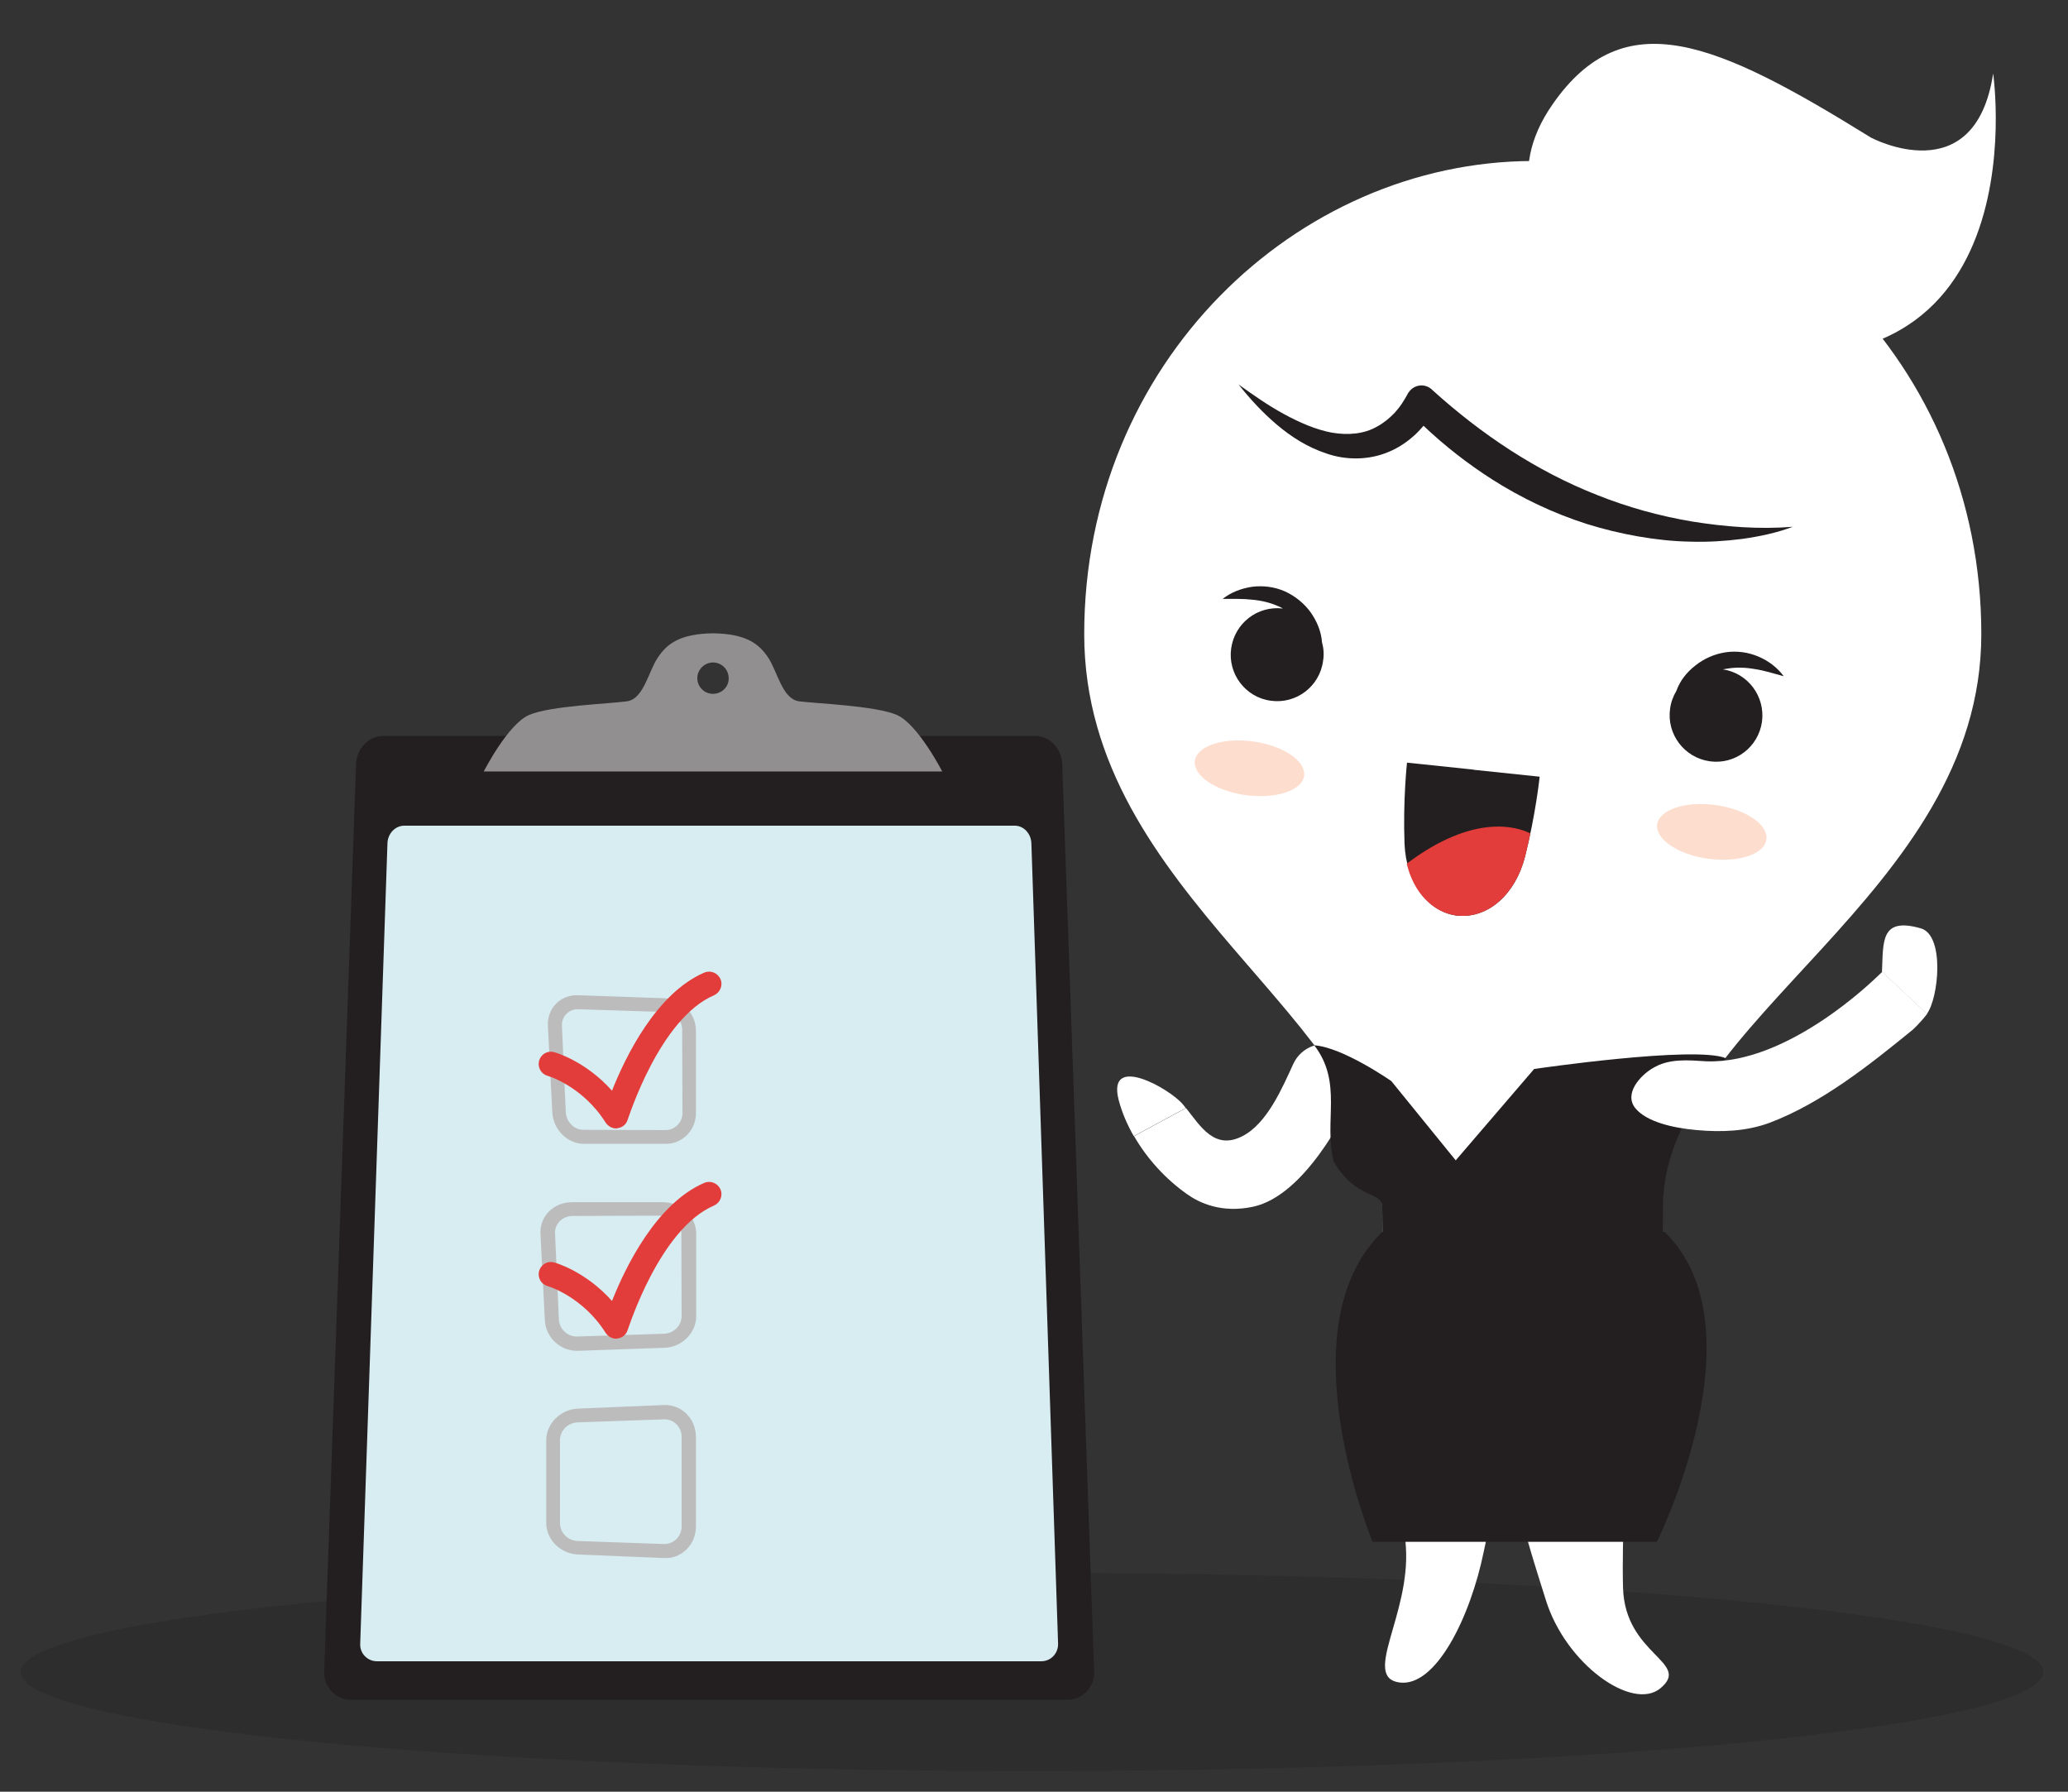 <svg xmlns="http://www.w3.org/2000/svg" xmlns:xlink="http://www.w3.org/1999/xlink" id="character" x="0px" y="0px" viewBox="0 0 751.5 651" style="enable-background:new 0 0 751.5 651;" xml:space="preserve">
<rect x="0" y="0" width="751.5" height="651" fill="#333333" stroke="none"/>
<style type="text/css">
	.st0{opacity:0.3;fill:#231F20;enable-background:new    ;}
	.st1{fill:#231F20;}
	.st2{fill:#D7EDF2;}
	.st3{fill:#BDBCBC;}
	.st4{fill:#E23D3A;}
	.st5{fill:#918F90;}
	.st6{fill:#FFFFFF;}
	.st7{fill:#FDDDCE;}
</style>
<ellipse class="st0" cx="375" cy="607.5" rx="367.5" ry="36"></ellipse>
<g>
	<g>
		<g>
			<path class="st1" d="M397.6,607.4c0.2,5.6-4.2,10.2-9.8,10.2H127.6c-5.6,0-10-4.6-9.8-10.2l11.6-329.8c0.2-5.6,4.6-10.2,9.7-10.2     h237.2c5.1,0,9.5,4.6,9.7,10.2L397.6,607.4z"></path>
		</g>
		<g>
			<path class="st2" d="M384.5,597.2c0.1,3.5-2.6,6.4-6.1,6.4H137c-3.5,0-6.3-2.9-6.1-6.4l9.9-290.8c0.1-3.5,2.8-6.4,6.1-6.4h221.9     c3.2,0,5.9,2.9,6,6.4L384.5,597.2z"></path>
		</g>
	</g>
	<path class="st3" d="M241.4,362.7l-31.4-1.1c-6.3-0.2-11.2,4.7-10.9,11.1l1.6,31.4c0.3,6.3,5.5,11.5,11.5,11.5h29.8   c6,0,10.9-5,10.9-11.1v-30.2C252.8,368.1,247.7,362.9,241.4,362.7z M241.9,410.6l-29.9-0.1c-3.4,0-6.2-2.9-6.4-6.4l-1.4-31.3   c-0.2-3.5,2.6-6.3,6.1-6.1l31.2,1c3.5,0.1,6.4,3,6.4,6.4l0.1,30.4C248,407.8,245.2,410.6,241.9,410.6z"></path>
	<path class="st3" d="M240.8,436.8h-32.9c-6.7,0-11.8,5.1-11.5,11.5l1.6,31.4c0.3,6.3,5.7,11.3,12.1,11.1l31.4-1.1   c6.3-0.2,11.5-5.4,11.5-11.5v-30.2C252.8,441.7,247.4,436.8,240.8,436.8z M241.3,484.6l-31.5,1c-3.5,0.1-6.5-2.6-6.7-6.1l-1.4-31.3   c-0.2-3.5,2.7-6.4,6.4-6.4l32.8-0.1c3.7,0,6.7,2.8,6.7,6.1l0.1,30.4C247.7,481.6,244.8,484.5,241.3,484.6z"></path>
	<path class="st3" d="M241.4,510.5l-31.4,1.3c-6.3,0.3-11.5,5.4-11.5,11.5v30c0,6.1,5.1,11.2,11.5,11.5l31.4,1.3   c6.3,0.3,11.5-4.9,11.5-11.5V522C252.8,515.4,247.7,510.3,241.4,510.5z M247.7,554.6c0,3.6-2.9,6.5-6.4,6.4l-31.4-1.1   c-3.5-0.1-6.4-3-6.4-6.4v-30.3c0-3.4,2.9-6.3,6.4-6.4l31.4-1.1c3.5-0.1,6.4,2.7,6.4,6.4V554.6z"></path>
	<path class="st4" d="M223.9,410c-1.5,0-2.9-0.8-3.8-2.1c-8.3-13.2-20.9-17-21.1-17c-2.4-0.7-3.7-3.1-3.1-5.5   c0.7-2.4,3.1-3.8,5.5-3.1c0.5,0.1,11.5,3.3,21,14c4.9-12.4,16.1-35.4,33.5-42.9c2.3-1,4.9,0.1,5.9,2.3c1,2.3-0.1,4.9-2.3,5.9   c-19.9,8.5-31.2,44.9-31.4,45.2c-0.5,1.7-1.9,2.9-3.7,3.1C224.3,410,224.1,410,223.9,410z"></path>
	<path class="st4" d="M223.9,486.4c-1.5,0-2.9-0.8-3.8-2.1c-8.3-13.2-20.9-17-21.1-17c-2.4-0.7-3.7-3.1-3.1-5.5   c0.7-2.4,3.1-3.8,5.5-3.1c0.5,0.1,11.5,3.3,21,14c4.9-12.4,16.1-35.4,33.5-42.9c2.3-1,4.9,0.1,5.9,2.3c1,2.3-0.1,4.9-2.3,5.9   c-19.9,8.5-31.2,44.9-31.4,45.2c-0.5,1.7-1.9,2.9-3.7,3.1C224.3,486.3,224.1,486.4,223.9,486.4z"></path>
	<path class="st5" d="M326,259.8c-7.7-3.4-29.7-4.2-35.7-5c-6-0.9-7.7-10.6-11.1-15.8c-3.3-5-7.9-8.7-20-8.9v0c0,0-0.1,0-0.1,0   c0,0-0.1,0-0.1,0v0c-12.1,0.2-16.7,3.9-20,8.9c-3.4,5.1-5.1,14.9-11.1,15.8c-6,0.9-28,1.6-35.7,5c-7.7,3.4-16.4,20.5-16.4,20.5H259   h0.2h83.2C342.4,280.3,333.6,263.2,326,259.8z M259.1,252.1c-3.2,0-5.7-2.6-5.7-5.7s2.6-5.7,5.7-5.7c3.2,0,5.7,2.6,5.7,5.7   C264.9,249.5,262.3,252.1,259.1,252.1z"></path>
</g>
<g>
	<g>
		<g>
			<path class="st6" d="M451.5,412.8c9-4.6,14.5-17.6,18.5-26.3c2.9-6.2,10.2-8.9,16.4-6c6.2,2.9,8.9,10.2,6.1,16.4     c-4,8.7-18.5,37.3-36.9,41.5c-11.8,2.6-20-1.5-24.2-4.5c-7.7-5.4-14.5-12.8-19.3-21.1l18.9-10.2     C436.3,409.3,441.4,418,451.5,412.8z"></path>
			<path class="st6" d="M429.8,401.2c0.4,0.4,0.7,0.9,1.1,1.4L412,412.8c-2.4-4.2-4.3-8.6-5.5-13.2     C402.2,382.6,425,395.5,429.8,401.2z"></path>
		</g>
		<g>
			<path class="st6" d="M564.2,37.9c26-37.4,59.4-22.8,115.7,12.1c0,0,37.8,20.2,44.4-23.3c0,0,19.2,132.2-114.3,96.2     C610.1,122.8,529,88.4,564.2,37.9z"></path>
			<path class="st6" d="M595.7,512.1h-88.1c0,0-5.3-20.8-5.3-73.7c0-68-108.3-112.9-108.3-208c0-98.6,77.2-171.7,162.9-171.9v0     c0.1,0,0.1,0,0.1,0s0.1,0,0.1,0v0c85.7,0.2,162.9,73.3,162.9,171.9c0,95.1-115.9,140.3-115.9,208.3     C604.3,491.6,595.7,512.1,595.7,512.1z"></path>
			<path class="st6" d="M508.5,611.3c13.2,1.9,25.8-23.6,30.7-47.6c5.1-24.7,15.2-56.6,1.3-80c-5.8-9.7-17.3-11.5-26.9-6.2     c-13.6,7.5-7,28-7.1,40.8c-0.1,10.7,3.1,24.5,4.4,43.9C512.5,586.7,494.9,609.4,508.5,611.3z"></path>
			<path class="st6" d="M603.4,613.4c-10.2,8.5-34.5-8.8-41.7-32.2c-7.5-24.1-20.7-62-9.1-86.6c4.8-10.2,16.1-13.1,26.2-8.8     c14.2,6.1,9.7,27.2,11.1,39.9c1.2,10.7-0.6,31.8-0.1,51.2C590.5,601.4,614.8,603.9,603.4,613.4z"></path>
		</g>
		<path class="st1" d="M502.3,447.6h48h54.6c35.9,34.8-2.8,112.6-2.8,112.6h-51.8h-51.5C498.8,560.2,466.4,482.4,502.3,447.6z"></path>
		<path class="st1" d="M529,421.6l28.5-33.2c0,0,58.6-8.6,69.7-3.9c-13.5,17.4-22.9,34.9-22.9,54.3c0,52.8-8.6,73.3-8.6,73.3h-88.1    c0,0-5.3-20.8-5.3-73.7c0-5.7-9.5-2.4-17.6-16.3c-3.8-14.6,3.4-28.6-7.1-42.3c10.4,0.7,28,13,28,13L529,421.6z"></path>
		<g>
			<path class="st1" d="M466.5,150.4c5.7,3.1,11.6,5.7,17.5,6.8c5.9,1,11.7,0.5,16.4-2.2c2.4-1.3,4.5-3,6.4-5c0.9-1,1.8-2.1,2.6-3.3     c0.7-1.1,1.6-2.5,2-3.3c0.2-0.5,0.6-1,1-1.5c2.1-2.3,5.6-2.5,7.9-0.4l0.2,0.2c17.8,16.1,37.8,29.5,60,38.2     c5.5,2.2,11.2,4.1,16.9,5.7c5.8,1.6,11.6,2.9,17.6,3.9c11.9,1.9,24.1,2.9,36.5,1.9c-5.8,2.2-12,3.5-18.3,4.4     c-6.2,0.8-12.6,1.2-18.9,1c-6.3-0.1-12.7-0.8-19-1.9c-6.3-1.1-12.5-2.6-18.6-4.5c-12.2-3.9-23.8-9.4-34.6-16.3     c-8.9-5.7-17.2-12.2-24.8-19.4c-0.9,1.1-1.9,2.1-2.9,3.1c-2.8,2.6-6.1,4.9-9.8,6.4c-7.3,3.1-15.6,3-22.5,0.6     c-7-2.3-12.9-6.1-18.1-10.5c-5.2-4.4-9.8-9.4-13.9-14.6C455.4,143.5,460.8,147.3,466.5,150.4z"></path>
		</g>
		<g>
			<path class="st6" d="M682.1,354.9c-0.4,0.3-32.1,31.9-62.1,30.7c-6.6-0.4-13.5-1.1-19.4,2.5c-4.6,2.7-10.7,9.4-6.2,14.7     c4,4.7,13.1,7,22.2,7.8c9,0.8,18,0.5,26.6-2.7c18.9-7.2,36.1-20.9,51.8-33.7c0,0,2.6-2.3,5.3-5.8l-16.3-15.3     C682.8,354.2,682.1,354.9,682.1,354.9z"></path>
			<path class="st6" d="M698,337.3c-14.7-4.2-13.6,4.8-14.1,15.8l16.3,15.3C704.5,362.7,706.8,339.8,698,337.3z"></path>
		</g>
	</g>
</g>
<g>
	<path class="st1" d="M609.2,251c1.3-3.7,3.8-6.8,6.9-9.2c3.1-2.5,7-4.2,11-4.8c4.1-0.6,8.3,0,12,1.6c3.7,1.6,6.8,4,9.1,7.1   c-3.7-1-7.1-2.1-10.5-2.6c-3.4-0.6-6.6-0.7-9.8-0.2c-0.6,0.1-1.2,0.2-1.8,0.3c9.1,1.4,15.4,9.8,14.2,19c-1.3,9.3-9.8,15.7-19,14.4   c-9.2-1.3-15.7-9.8-14.4-19.1C607.2,255.2,608,253,609.2,251z"></path>
	<path class="st1" d="M480.4,233.3c-0.3-3.9-1.8-7.5-4.1-10.8c-2.3-3.2-5.6-5.9-9.3-7.6c-3.8-1.7-8-2.2-12-1.7   c-4,0.6-7.6,2-10.7,4.4c3.9,0,7.4-0.1,10.8,0.3c3.4,0.3,6.6,1.1,9.5,2.4c0.5,0.2,1.1,0.5,1.6,0.8c-9.2-1.1-17.5,5.3-18.8,14.5   c-1.3,9.2,5.2,17.8,14.4,19c9.2,1.3,17.8-5.2,19-14.5C481.2,237.8,481,235.5,480.4,233.3z"></path>
</g>
<path class="st7" d="M602.2,299.5c-0.7,5.4,7.5,11,18.5,12.5c11,1.5,20.5-1.6,21.2-7c0.7-5.4-7.5-11-18.5-12.5  C612.5,291,603,294.2,602.2,299.5z"></path>
<path class="st7" d="M434.2,276.4c-0.7,5.4,7.5,11,18.5,12.5c11,1.5,20.5-1.7,21.2-7c0.7-5.4-7.6-11-18.5-12.5  C444.5,267.9,435,271,434.2,276.4z"></path>
<g>
	<path class="st1" d="M559.5,282.2l-23.9-2.5l-0.4-0.1l-23.9-2.5c0,0-1.5,13.6-0.9,29.5c0.6,14.2,8.5,24.8,19.2,26.1v0   c0,0,0.1,0,0.1,0c0,0,0.1,0,0.1,0c0,0,0.1,0,0.1,0c0,0,0.1,0,0.1,0l0,0c10.8,0.9,20.7-7.7,24.2-21.5   C558.1,295.8,559.5,282.2,559.5,282.2z"></path>
	<path class="st4" d="M554.2,311.2c0.7-2.9,1.4-5.7,1.9-8.4c-4.8-2.4-20.5-7.4-44.9,11c2.5,10.5,9.5,17.8,18.3,18.9v0   c0,0,0.1,0,0.1,0c0,0,0.1,0,0.1,0c0,0,0.1,0,0.1,0c0,0,0.1,0,0.1,0l0,0C540.7,333.7,550.7,325,554.2,311.2z"></path>
</g>
</svg>